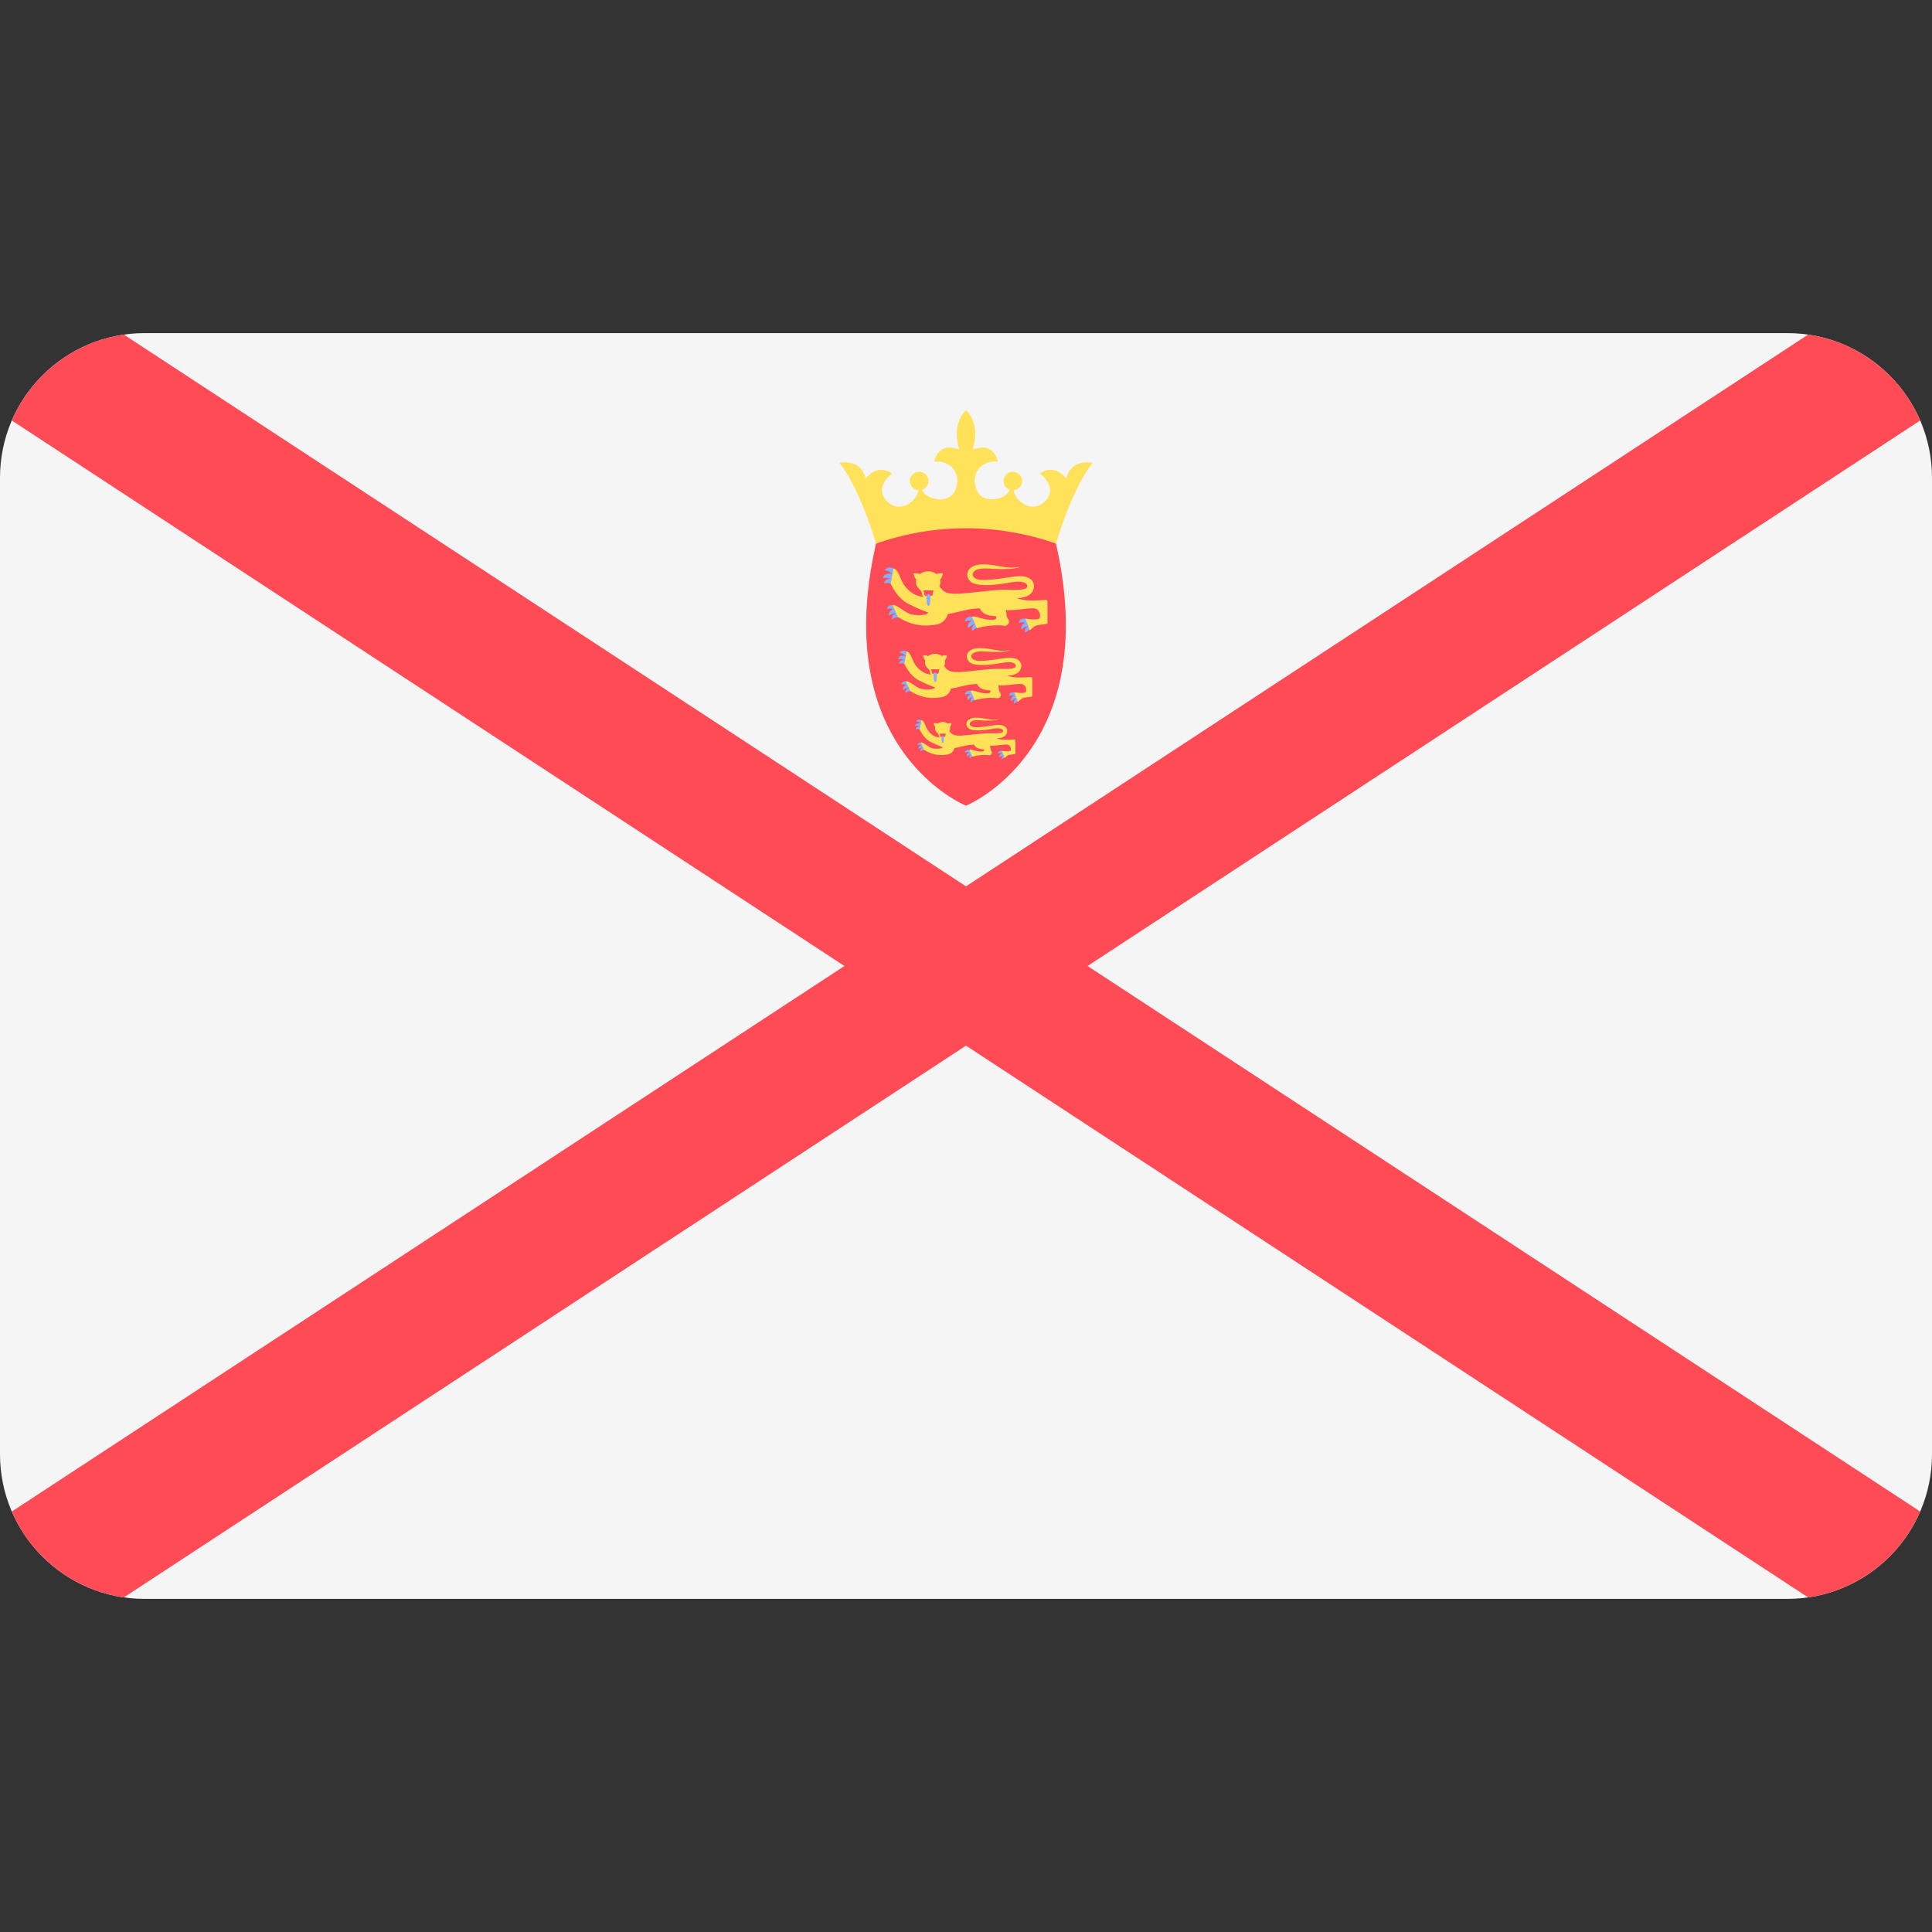 <?xml version="1.0" encoding="iso-8859-1"?>
<!-- Generator: Adobe Illustrator 19.0.0, SVG Export Plug-In . SVG Version: 6.00 Build 0)  -->
<svg xmlns="http://www.w3.org/2000/svg" version="1.1" id="Layer_1" x="0px" y="0px" viewBox="0 0 512 512" style="enable-background:new 0 0 512 512;" xml:space="preserve">
<rect x="0" y="0" width="512" height="512" fill="#333333" stroke="none"/>
<path style="fill:#F5F5F5;" d="M473.655,423.724H38.345C17.167,423.724,0,406.557,0,385.379V126.621  c0-21.177,17.167-38.345,38.345-38.345h435.31c21.177,0,38.345,17.167,38.345,38.345V385.38  C512,406.557,494.833,423.724,473.655,423.724z"/>
	<path style="fill:#FF4B55;" d="M479.172,88.676L256,234.893L32.828,88.676C19.454,90.604,8.316,99.43,3.132,111.434L223.784,256  L3.132,400.566c5.184,12.004,16.323,20.83,29.697,22.758L256,277.107l223.172,146.216c13.374-1.928,24.512-10.753,29.697-22.758  L288.216,256L508.87,111.434C503.684,99.43,492.546,90.604,479.172,88.676z"/>
	<path style="fill:#FFE15A;"
		  d="M282.557,126.86c0,0-2.795-4.193-6.988-1.398c0,0,4.849,3.495,1.572,7.164  c-3.467,3.883-8.233,0.085-8.532-2.698c1.271-0.097,2.276-1.148,2.276-2.444c0-1.361-1.102-2.463-2.463-2.463  c-1.361,0-2.463,1.102-2.463,2.463c0,1.062,0.676,1.959,1.618,2.305c-0.601,2.382-6.849,4.205-8.65,0.26  c-2.028-4.441,1.18-8.212,5.504-7.688c0,0-0.83-5.503-6.682-3.189c0,0,2.446-6.29-1.747-10.483  c-4.193,4.193-1.747,10.483-1.747,10.483c-5.853-2.315-6.682,3.189-6.682,3.189c4.324-0.524,7.531,3.245,5.504,7.688  c-1.801,3.945-8.049,2.122-8.65-0.26c0.942-0.345,1.618-1.242,1.618-2.305c0-1.361-1.102-2.463-2.463-2.463  s-2.463,1.102-2.463,2.463c0,1.297,1.005,2.347,2.276,2.444c-0.299,2.783-5.066,6.581-8.532,2.698  c-3.276-3.669,1.572-7.164,1.572-7.164c-4.193-2.795-6.988,1.398-6.988,1.398c-1.398-5.591-6.988-4.193-6.988-4.193  c5.591,6.988,9.702,21.404,9.702,21.404h47.687c0,0,4.11-14.415,9.702-21.404C289.545,122.667,283.954,121.269,282.557,126.86z"/>
	<path style="fill:#FF4B55;" d="M279.843,144.071c-7.714-2.719-15.779-4.078-23.843-4.078s-16.129,1.359-23.843,4.078  C219.65,198.87,256,213.517,256,213.517S292.35,198.87,279.843,144.071z"/>
	<g>
	<path style="fill:#82AFFF;" d="M238.561,163.567c0,0-1.146-0.216-2.143,0.582c0,0-0.349-1.378,1.444-1.71   C239.657,162.105,238.561,163.567,238.561,163.567z"/>
		<path style="fill:#82AFFF;" d="M237.181,161.824c0,0-0.908-0.732-2.163-0.5c0,0,0.344-1.379,2.082-0.824   C238.838,161.054,237.181,161.824,237.181,161.824z"/>
		<path style="fill:#82AFFF;" d="M237.932,162.538c0,0-1.252-0.216-2.342,0.582c0,0-0.381-1.378,1.579-1.71   C239.129,161.077,237.932,162.538,237.932,162.538z"/>
		<path style="fill:#82AFFF;" d="M259.623,166.199c0,0-1.165,0.055-1.95,1.062c0,0-0.658-1.26,1.01-1.998   C260.35,164.524,259.623,166.199,259.623,166.199z"/>
		<path style="fill:#82AFFF;" d="M257.914,164.697c0,0-1.053-0.502-2.22,0.014c0,0,0.015-1.422,1.834-1.284   C259.347,163.565,257.914,164.697,257.914,164.697z"/>
		<path style="fill:#82AFFF;" d="M258.773,165.343c0,0-1.269,0.079-2.144,1.107c0,0-0.69-1.252,1.141-2.029   C259.601,163.644,258.773,165.343,258.773,165.343z"/>
		<path style="fill:#82AFFF;" d="M272.931,166.919c0,0-0.436,0-1.217,0.735c0,0-0.559-1.25,1.087-1.864   C274.449,165.176,272.931,166.919,272.931,166.919z"/>
		<path style="fill:#82AFFF;" d="M272.095,165.202c0,0-0.983-0.544-2.135-0.116c0,0,0.097-1.366,1.838-1.129   C273.539,164.196,272.095,165.202,272.095,165.202z"/>
		<path style="fill:#82AFFF;" d="M272.883,165.873c0,0-1.225,0.003-2.125,0.94c0,0-0.59-1.245,1.215-1.886   C273.778,164.287,272.883,165.873,272.883,165.873z"/>
		<path style="fill:#82AFFF;" d="M236.644,154.919c0,0-1.053-0.7-2.387-0.329c0,0,0.238-1.519,2.17-1.091   C238.36,153.927,236.644,154.919,236.644,154.919z"/>
		<path style="fill:#82AFFF;" d="M236.557,152.297c0,0-0.68-1.069-2.131-1.163c0,0,0.939-1.441,2.588-0.335   C238.664,151.903,236.557,152.297,236.557,152.297z"/>
		<path style="fill:#82AFFF;" d="M236.563,153.689c0,0-1.11-0.82-2.577-0.518c0,0,0.33-1.603,2.408-1.011   C238.473,152.754,236.563,153.689,236.563,153.689z"/>
</g>
	<path style="fill:#FFE15A;"
		  d="M269.568,158.485c1.844,0.05,4.035-0.681,4.384-2.591c0.401-2.195-1.479-3.305-4.002-3.206  c-1.842,0.073-6.507,1.131-9.848,1.013c-3.305-0.116-3.395-3.386,1.611-3.039c7.424,0.515,8.603-0.448,8.603-0.448  c-3.986,0.747-5.58-0.648-9.815-0.648c-4.235,0-5.048,2.933-3.338,4.534c1.916,1.794,8.868,0.598,10.712,0.249  c1.844-0.349,4.182-0.367,4.367,0.93c0.165,1.163-2.923,1.1-5.111,1.016c-3.482-0.134-8.55,0.811-13.058,1.044  c-3.756,0.194-4.279-0.865-5.134-1.95c0.2-0.361,0.314-0.764,0.314-1.19c0-0.215-0.034-0.423-0.088-0.625  c0.284-0.311,0.582-0.809,0.718-1.618c0,0-0.961-0.169-1.687,0.198c-0.582-0.459-1.353-0.746-2.206-0.746  c-0.854,0-1.624,0.287-2.206,0.746c-0.726-0.366-1.687-0.198-1.687-0.198c0.137,0.81,0.435,1.306,0.718,1.618  c-0.054,0.201-0.088,0.408-0.088,0.625c0,0.782,0.376,1.489,0.983,1.996c0.292,0.245,0.51,0.567,0.584,0.941l0.105,0.531  c0.046,0.233,0.196,0.415,0.391,0.526c-3.096-0.319-4.562-2.265-5.314-3.347c-0.849-1.22-1.378-3.919-2.674-4.218l-0.764,4.07  c0,0,1.637,3.786,4.683,5.331c3.438,1.743,4.086,1.794,5.215,2.292c0.132,0.598-2.126,0.963-4.418,0.499  c-1.6-0.324-3.756-2.648-4.984-2.482l1.431,3.179c3.886,2.458,7.283,2.51,10.197,1.993c2.059-0.365,2.842-2.042,2.978-2.76  c0.841-0.156,1.757-0.33,4.595-1.027c1.188-0.292,2.557-0.446,3.919-0.51c0.384,0.876,1.262,1.998,4.285,2.104  c0,0,0.73,1.163-1.76,0.93c-2.492-0.233-3.13-1.009-4.593-0.843l1.304,3.102c0,0,3.189-1.096,7.108-0.697c0,0,0.73,0.2,1.163-0.431  c0.431-0.631,0.233-0.996-0.167-1.561c-0.224-0.318-0.354-1.348-0.424-2.191c1.436,0.361,5.841-0.533,7.433-0.399  c1.594,0.132,1.827,1.993,1.461,2.624c-0.365,0.631-3.703,0.092-3.703,0.092l1.121,3.064c0,0,0.337-0.162,1.187-0.963  c0.692-0.651,3.521-0.431,3.521-0.93v-5.676c0-0.269-0.234-0.479-0.502-0.456C270.846,159.526,269.568,158.485,269.568,158.485z"/>
	<path style="fill:#FF4B55;" d="M244.679,156.468c0.094,0.183,0.163,0.382,0.201,0.593l0.094,0.531  c0.033,0.186,0.18,0.321,0.35,0.321h1.448c0.17,0,0.317-0.135,0.35-0.321l0.094-0.531c0.038-0.211,0.107-0.409,0.201-0.593H244.679z  "/>
	<g>
	<path style="fill:#82AFFF;" d="M246.047,157.517c-0.334,0-0.595,0.041-0.559,0.505l0.135,1.985   c0.023,0.303,0.206,0.534,0.424,0.534c0.217,0,0.402-0.231,0.424-0.534l0.135-1.985   C246.641,157.558,246.38,157.517,246.047,157.517z"/>
		<path style="fill:#82AFFF;" d="M241.736,183.171c0,0-0.935-0.177-1.748,0.474c0,0-0.285-1.124,1.178-1.396   C242.631,181.98,241.736,183.171,241.736,183.171z"/>
		<path style="fill:#82AFFF;" d="M240.61,181.75c0,0-0.74-0.597-1.764-0.408c0,0,0.28-1.126,1.698-0.673   C241.962,181.121,240.61,181.75,240.61,181.75z"/>
		<path style="fill:#82AFFF;" d="M241.224,182.332c0,0-1.022-0.177-1.91,0.474c0,0-0.311-1.124,1.288-1.396   C242.2,181.14,241.224,182.332,241.224,182.332z"/>
		<path style="fill:#82AFFF;" d="M258.916,185.319c0,0-0.95,0.045-1.59,0.865c0,0-0.537-1.028,0.824-1.63   C259.512,183.953,258.916,185.319,258.916,185.319z"/>
		<path style="fill:#82AFFF;" d="M257.523,184.094c0,0-0.858-0.409-1.811,0.011c0,0,0.012-1.16,1.496-1.047   C258.692,183.17,257.523,184.094,257.523,184.094z"/>
		<path style="fill:#82AFFF;" d="M258.222,184.62c0,0-1.035,0.065-1.749,0.903c0,0-0.563-1.022,0.93-1.655   C258.898,183.234,258.222,184.62,258.222,184.62z"/>
		<path style="fill:#82AFFF;" d="M269.771,185.905c0,0-0.355,0-0.993,0.599c0,0-0.457-1.02,0.887-1.519   C271.009,184.484,269.771,185.905,269.771,185.905z"/>
		<path style="fill:#82AFFF;" d="M269.09,184.505c0,0-0.802-0.444-1.742-0.094c0,0,0.079-1.114,1.5-0.92   C270.268,183.684,269.09,184.505,269.09,184.505z"/>
		<path style="fill:#82AFFF;" d="M269.732,185.052c0,0-0.999,0.002-1.734,0.767c0,0-0.482-1.015,0.991-1.538   C270.462,183.758,269.732,185.052,269.732,185.052z"/>
		<path style="fill:#82AFFF;" d="M240.172,176.117c0,0-0.858-0.57-1.947-0.268c0,0,0.194-1.24,1.771-0.89   C241.572,175.309,240.172,176.117,240.172,176.117z"/>
		<path style="fill:#82AFFF;" d="M240.102,173.978c0,0-0.555-0.873-1.738-0.949c0,0,0.766-1.175,2.111-0.274   C241.82,173.657,240.102,173.978,240.102,173.978z"/>
		<path style="fill:#82AFFF;" d="M240.107,175.114c0,0-0.906-0.669-2.102-0.422c0,0,0.269-1.308,1.964-0.824   C241.665,174.351,240.107,175.114,240.107,175.114z"/>
</g>
	<path style="fill:#FFE15A;"
		  d="M267.028,179.027c1.504,0.041,3.292-0.555,3.576-2.113c0.327-1.79-1.206-2.696-3.265-2.614  c-1.503,0.06-5.308,0.922-8.033,0.826c-2.696-0.095-2.77-2.762,1.314-2.479c6.056,0.42,7.017-0.365,7.017-0.365  c-3.251,0.609-4.552-0.529-8.007-0.529s-4.117,2.392-2.723,3.699c1.563,1.463,7.234,0.488,8.738,0.203s3.412-0.3,3.563,0.759  c0.136,0.948-2.385,0.897-4.169,0.829c-2.841-0.109-6.974,0.662-10.652,0.851c-3.064,0.158-3.49-0.706-4.188-1.59  c0.163-0.295,0.256-0.622,0.256-0.97c0-0.175-0.029-0.344-0.073-0.509c0.232-0.254,0.474-0.66,0.586-1.32  c0,0-0.785-0.138-1.376,0.161c-0.474-0.374-1.103-0.608-1.8-0.608s-1.325,0.234-1.8,0.608c-0.591-0.299-1.376-0.161-1.376-0.161  c0.111,0.66,0.354,1.066,0.586,1.32c-0.044,0.164-0.073,0.333-0.073,0.509c0,0.638,0.308,1.215,0.802,1.628  c0.238,0.2,0.416,0.462,0.476,0.768l0.086,0.434c0.038,0.19,0.16,0.338,0.319,0.429c-2.526-0.26-3.721-1.847-4.334-2.73  c-0.692-0.995-1.124-3.197-2.182-3.441l-0.623,3.319c0,0,1.336,3.089,3.82,4.349c2.804,1.422,3.332,1.463,4.254,1.869  c0.108,0.488-1.734,0.786-3.604,0.406c-1.305-0.265-3.063-2.159-4.066-2.025l1.167,2.593c3.17,2.005,5.941,2.047,8.318,1.625  c1.679-0.298,2.318-1.665,2.429-2.251c0.685-0.127,1.432-0.269,3.748-0.838c0.97-0.238,2.086-0.364,3.198-0.416  c0.313,0.715,1.03,1.631,3.495,1.716c0,0,0.596,0.948-1.436,0.758c-2.033-0.19-2.553-0.823-3.746-0.687l1.064,2.53  c0,0,2.601-0.894,5.799-0.569c0,0,0.596,0.162,0.948-0.352c0.352-0.515,0.19-0.813-0.136-1.273c-0.183-0.259-0.288-1.1-0.346-1.788  c1.171,0.295,4.765-0.435,6.062-0.327c1.301,0.108,1.49,1.625,1.192,2.141c-0.298,0.515-3.021,0.075-3.021,0.075l0.915,2.499  c0,0,0.275-0.132,0.969-0.786c0.564-0.531,2.872-0.352,2.872-0.758v-4.63c0-0.22-0.191-0.391-0.409-0.372  C268.071,179.875,267.028,179.027,267.028,179.027z"/>
	<path style="fill:#FF4B55;" d="M246.727,177.38c0.076,0.15,0.134,0.312,0.163,0.483l0.076,0.434  c0.026,0.152,0.147,0.262,0.285,0.262h1.181c0.138,0,0.258-0.11,0.285-0.262l0.076-0.434c0.031-0.171,0.087-0.334,0.163-0.483  H246.727z"/>
	<g>
	<path style="fill:#82AFFF;" d="M247.842,178.237c-0.273,0-0.484,0.033-0.456,0.413l0.11,1.619c0.019,0.248,0.168,0.436,0.346,0.436   c0.179,0,0.328-0.188,0.346-0.436l0.11-1.619C248.327,178.27,248.115,178.237,247.842,178.237z"/>
		<path style="fill:#82AFFF;" d="M245.267,198.753c0,0-0.7-0.132-1.309,0.355c0,0-0.213-0.842,0.883-1.045   C245.937,197.86,245.267,198.753,245.267,198.753z"/>
		<path style="fill:#82AFFF;" d="M244.424,197.688c0,0-0.555-0.447-1.321-0.306c0,0,0.21-0.843,1.271-0.504   C245.436,197.218,244.424,197.688,244.424,197.688z"/>
		<path style="fill:#82AFFF;" d="M244.883,198.124c0,0-0.765-0.132-1.43,0.355c0,0-0.233-0.842,0.964-1.045   C245.614,197.231,244.883,198.124,244.883,198.124z"/>
		<path style="fill:#82AFFF;" d="M258.13,200.361c0,0-0.712,0.033-1.191,0.648c0,0-0.402-0.77,0.617-1.22   C258.575,199.338,258.13,200.361,258.13,200.361z"/>
		<path style="fill:#82AFFF;" d="M257.087,199.444c0,0-0.643-0.307-1.356,0.009c0,0,0.01-0.868,1.12-0.785   C257.963,198.752,257.087,199.444,257.087,199.444z"/>
		<path style="fill:#82AFFF;" d="M257.611,199.838c0,0-0.775,0.049-1.309,0.676c0,0-0.422-0.765,0.696-1.239   S257.611,199.838,257.611,199.838z"/>
		<path style="fill:#82AFFF;" d="M266.259,200.8c0,0-0.266,0-0.744,0.449c0,0-0.342-0.764,0.664-1.138   C267.185,199.736,266.259,200.8,266.259,200.8z"/>
		<path style="fill:#82AFFF;" d="M265.748,199.752c0,0-0.6-0.332-1.304-0.071c0,0,0.06-0.834,1.123-0.69   C266.631,199.136,265.748,199.752,265.748,199.752z"/>
		<path style="fill:#82AFFF;" d="M266.229,200.161c0,0-0.748,0.002-1.299,0.575c0,0-0.361-0.76,0.742-1.152   S266.229,200.161,266.229,200.161z"/>
		<path style="fill:#82AFFF;" d="M244.096,193.472c0,0-0.643-0.427-1.458-0.201c0,0,0.146-0.928,1.326-0.666   C245.144,192.866,244.096,193.472,244.096,193.472z"/>
		<path style="fill:#82AFFF;" d="M244.043,191.87c0,0-0.415-0.653-1.301-0.711c0,0,0.574-0.879,1.58-0.205   C245.33,191.629,244.043,191.87,244.043,191.87z"/>
		<path style="fill:#82AFFF;" d="M244.046,192.721c0,0-0.679-0.501-1.574-0.316c0,0,0.201-0.979,1.471-0.617   C245.213,192.149,244.046,192.721,244.046,192.721z"/>
</g>
	<path style="fill:#FFE15A;"
		  d="M264.204,195.649c1.126,0.031,2.465-0.416,2.678-1.582c0.245-1.341-0.903-2.018-2.444-1.958  c-1.126,0.044-3.974,0.691-6.015,0.619c-2.018-0.071-2.073-2.068,0.984-1.856c4.534,0.314,5.255-0.274,5.255-0.274  c-2.434,0.457-3.409-0.396-5.995-0.396s-3.083,1.791-2.039,2.77c1.17,1.096,5.417,0.365,6.542,0.152  c1.126-0.213,2.554-0.224,2.668,0.568c0.102,0.71-1.785,0.672-3.122,0.62c-2.127-0.082-5.221,0.495-7.976,0.638  c-2.294,0.118-2.614-0.529-3.136-1.191c0.122-0.221,0.192-0.466,0.192-0.726c0-0.131-0.021-0.258-0.054-0.381  c0.173-0.191,0.355-0.494,0.439-0.989c0,0-0.587-0.103-1.031,0.12c-0.355-0.28-0.825-0.456-1.347-0.456s-0.992,0.175-1.347,0.456  c-0.444-0.224-1.031-0.12-1.031-0.12c0.084,0.494,0.266,0.798,0.439,0.989c-0.033,0.122-0.054,0.249-0.054,0.381  c0,0.478,0.231,0.909,0.6,1.219c0.179,0.149,0.311,0.346,0.356,0.575l0.064,0.324c0.028,0.142,0.12,0.253,0.238,0.321  c-1.891-0.195-2.786-1.384-3.245-2.044c-0.519-0.745-0.842-2.393-1.633-2.577l-0.467,2.485c0,0,1.001,2.313,2.86,3.256  c2.1,1.065,2.495,1.096,3.185,1.4c0.082,0.365-1.299,0.588-2.698,0.305c-0.978-0.199-2.294-1.618-3.044-1.516l0.874,1.942  c2.374,1.501,4.448,1.533,6.228,1.217c1.258-0.223,1.736-1.247,1.818-1.685c0.513-0.095,1.073-0.202,2.806-0.628  c0.726-0.179,1.561-0.273,2.394-0.311c0.235,0.535,0.771,1.22,2.616,1.284c0,0,0.446,0.71-1.075,0.568  c-1.522-0.142-1.912-0.616-2.805-0.515l0.797,1.895c0,0,1.948-0.67,4.341-0.426c0,0,0.446,0.121,0.71-0.264  c0.264-0.385,0.142-0.609-0.102-0.953c-0.137-0.194-0.216-0.824-0.259-1.338c0.877,0.221,3.567-0.326,4.54-0.244  c0.973,0.082,1.116,1.217,0.893,1.602s-2.262,0.056-2.262,0.056l0.684,1.871c0,0,0.205-0.099,0.725-0.588  c0.423-0.397,2.151-0.264,2.151-0.568v-3.467c0-0.164-0.142-0.292-0.307-0.278C264.984,196.286,264.204,195.649,264.204,195.649z"/>
	<path style="fill:#FF4B55;" d="M249.003,194.418c0.057,0.113,0.099,0.234,0.122,0.362l0.057,0.324  c0.02,0.114,0.11,0.196,0.213,0.196h0.884c0.104,0,0.193-0.083,0.213-0.196l0.057-0.324c0.023-0.128,0.065-0.25,0.122-0.362H249.003  z"/>
	<path style="fill:#82AFFF;" d="M249.838,195.059c-0.204,0-0.363,0.024-0.342,0.309l0.083,1.212c0.014,0.185,0.126,0.327,0.259,0.327  c0.134,0,0.245-0.141,0.259-0.327l0.083-1.212C250.201,195.083,250.042,195.059,249.838,195.059z"/>
	<g>
</g>
	<g>
</g>
	<g>
</g>
	<g>
</g>
	<g>
</g>
	<g>
</g>
	<g>
</g>
	<g>
</g>
	<g>
</g>
	<g>
</g>
	<g>
</g>
	<g>
</g>
	<g>
</g>
	<g>
</g>
	<g>
</g>
</svg>
